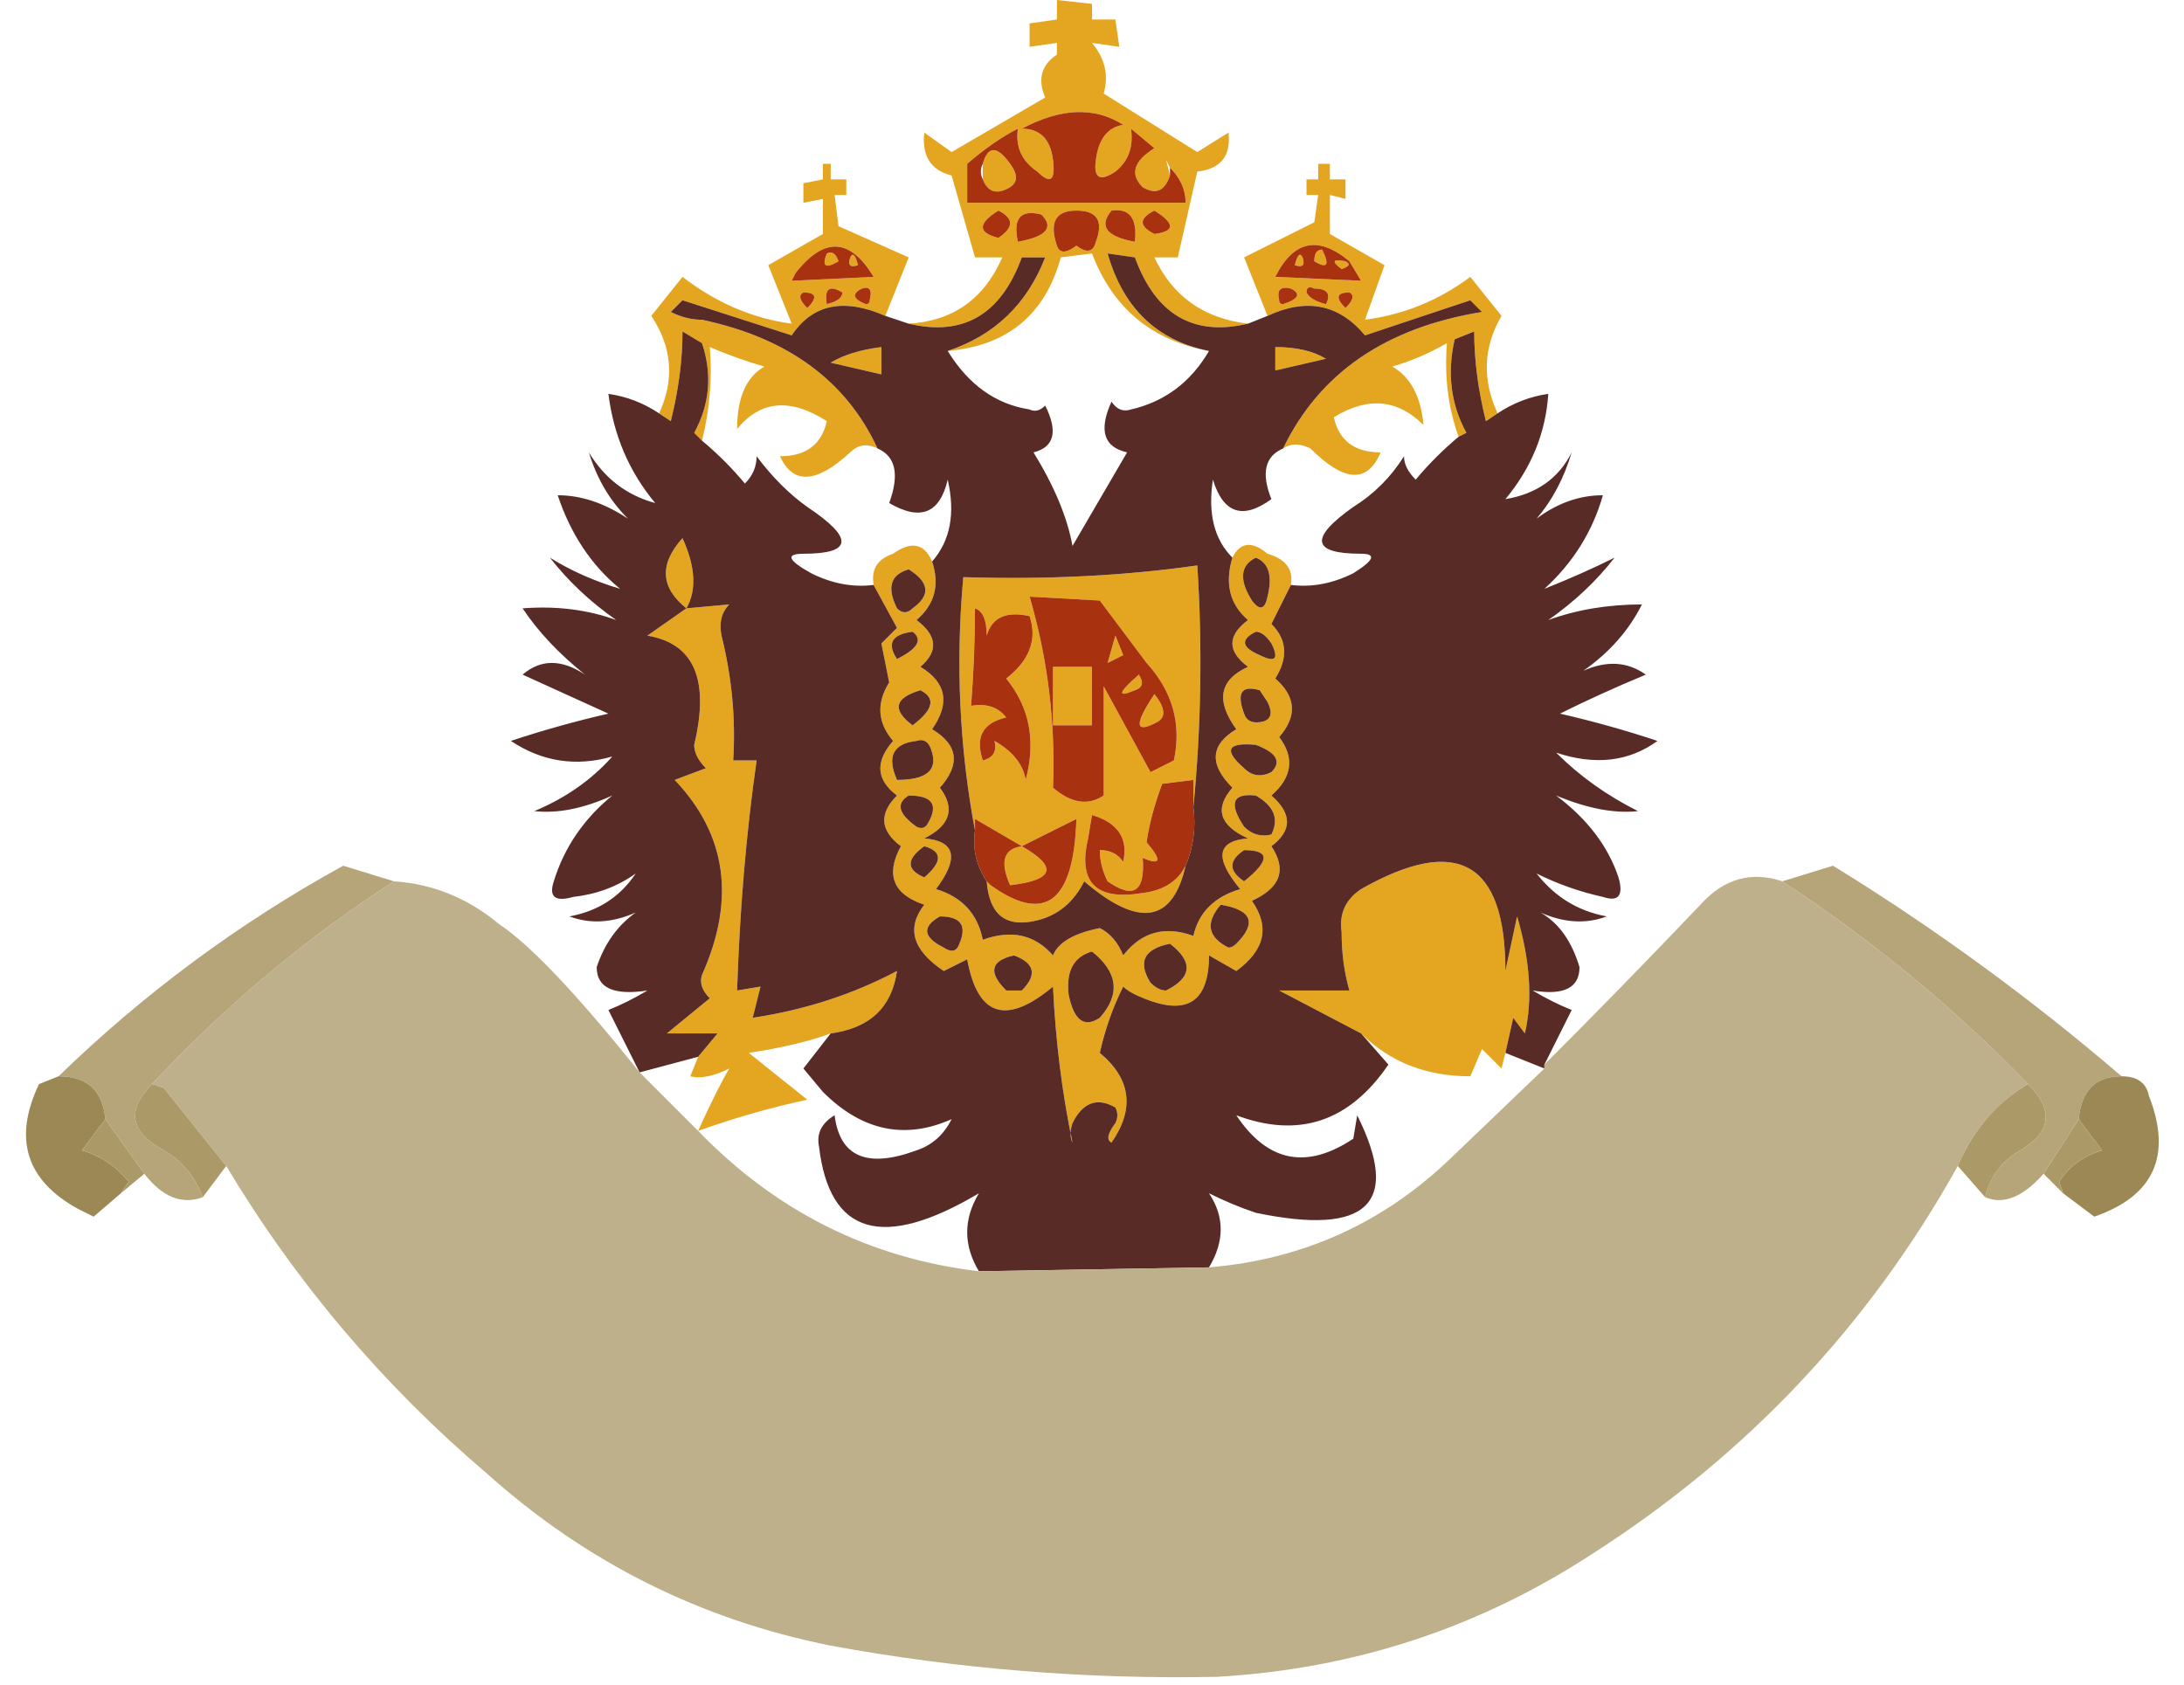 <?xml version="1.0" encoding="UTF-8" standalone="no"?>
<svg xmlns:xlink="http://www.w3.org/1999/xlink" height="21.6px" width="28.0px" xmlns="http://www.w3.org/2000/svg">
  <g transform="matrix(1.0, 0.0, 0.0, 1.0, 14.0, 10.75)">
    <path d="M2.25 -6.7 L1.95 -7.45 2.85 -7.9 2.9 -8.25 2.75 -8.25 2.75 -8.45 2.9 -8.45 2.9 -8.65 3.05 -8.65 3.05 -8.45 3.25 -8.45 3.25 -8.2 3.05 -8.25 3.05 -7.75 3.75 -7.35 3.5 -6.65 Q4.25 -6.75 4.85 -7.2 L5.25 -6.7 Q4.9 -6.1 5.2 -5.45 L5.05 -5.35 Q4.9 -5.95 4.9 -6.5 L4.65 -6.4 Q4.5 -5.75 4.8 -5.2 L4.7 -5.15 Q4.5 -5.7 4.55 -6.35 4.2 -6.15 3.85 -6.05 4.2 -5.85 4.25 -5.3 3.75 -5.8 3.1 -5.4 3.2 -4.95 3.7 -4.95 3.45 -4.35 2.8 -5.0 2.6 -5.1 2.45 -5.0 3.15 -6.45 5.0 -6.75 L4.85 -6.9 3.5 -6.45 Q3.0 -7.05 2.25 -6.7 M-5.55 -5.45 Q-5.25 -6.1 -5.65 -6.7 L-5.25 -7.2 Q-4.6 -6.7 -3.85 -6.6 L-4.15 -7.35 -3.45 -7.75 -3.45 -8.2 -3.7 -8.15 -3.7 -8.4 -3.45 -8.45 -3.45 -8.65 -3.35 -8.65 -3.35 -8.45 -3.15 -8.45 -3.15 -8.25 -3.3 -8.25 -3.25 -7.85 -2.35 -7.45 -2.65 -6.7 Q-3.45 -7.05 -3.85 -6.45 L-5.25 -6.9 -5.4 -6.75 Q-5.2 -6.65 -5.0 -6.65 -3.35 -6.3 -2.75 -5.0 -2.95 -5.1 -3.1 -4.95 -3.75 -4.35 -4.0 -4.9 -3.5 -4.9 -3.4 -5.35 -4.1 -5.8 -4.55 -5.25 -4.55 -5.85 -4.2 -6.05 -4.55 -6.15 -4.9 -6.3 -4.85 -5.7 -5.0 -5.1 L-5.1 -5.2 Q-4.8 -5.75 -5.0 -6.35 L-5.25 -6.5 Q-5.25 -5.95 -5.4 -5.35 L-5.55 -5.45 M-2.35 -6.6 Q-1.5 -6.65 -1.15 -7.45 L-1.5 -7.45 -1.8 -8.5 Q-2.2 -8.6 -2.15 -9.05 L-1.8 -8.8 -0.6 -9.5 Q-0.75 -9.85 -0.45 -10.05 L-0.45 -10.2 -0.8 -10.15 -0.8 -10.45 -0.45 -10.5 -0.45 -10.75 0.0 -10.7 0.0 -10.5 0.3 -10.5 0.35 -10.15 0.0 -10.2 Q0.25 -9.9 0.15 -9.55 L1.35 -8.8 1.75 -9.05 Q1.8 -8.6 1.35 -8.55 L1.1 -7.45 0.8 -7.45 Q1.15 -6.7 2.0 -6.6 0.95 -6.35 0.55 -7.45 L0.2 -7.5 Q0.5 -6.45 1.5 -6.25 0.4 -6.45 0.0 -7.5 L-0.4 -7.45 Q-0.7 -6.35 -1.85 -6.25 -0.95 -6.55 -0.6 -7.45 L-0.9 -7.45 Q-1.3 -6.35 -2.35 -6.6 M1.0 -8.6 L0.95 -8.7 1.0 -8.5 Q0.9 -8.2 0.65 -8.35 0.4 -8.6 0.8 -8.85 L0.5 -9.1 Q0.55 -8.75 0.3 -8.55 0.0 -8.35 0.05 -8.7 0.1 -9.1 0.4 -9.15 -0.15 -9.5 -0.9 -9.1 -0.55 -9.1 -0.5 -8.7 -0.45 -8.3 -0.7 -8.55 -1.0 -8.75 -0.95 -9.1 -1.25 -8.95 -1.6 -8.65 L-1.6 -8.15 1.2 -8.15 Q1.2 -8.4 1.0 -8.6 M0.25 -8.05 Q0.0 -7.75 0.55 -7.65 0.6 -8.1 0.25 -8.05 M0.8 -8.05 Q0.5 -7.9 0.8 -7.75 1.2 -7.8 0.8 -8.05 M0.05 -7.65 Q0.2 -8.05 -0.2 -8.05 -0.6 -8.05 -0.45 -7.6 -0.4 -7.45 -0.2 -7.6 0.0 -7.45 0.05 -7.65 M2.4 -6.9 Q2.4 -6.85 2.45 -6.85 2.75 -6.95 2.55 -7.05 2.35 -7.1 2.4 -6.9 M2.6 -7.35 Q2.65 -7.55 2.7 -7.45 2.75 -7.3 2.6 -7.35 M2.85 -7.4 Q2.85 -7.55 2.95 -7.55 3.1 -7.25 2.85 -7.4 M3.25 -7.4 Q3.35 -7.35 3.2 -7.3 3.0 -7.45 3.25 -7.4 M3.45 -7.15 L3.3 -7.4 Q2.7 -7.9 2.35 -7.2 L3.45 -7.15 M2.75 -7.0 Q2.8 -6.9 3.0 -6.85 3.1 -7.05 2.85 -7.05 2.75 -7.1 2.75 -7.0 M3.3 -7.0 Q3.05 -7.0 3.25 -6.8 3.4 -6.95 3.3 -7.0 M2.55 -3.25 L2.3 -2.75 Q2.6 -2.45 2.35 -2.05 2.75 -1.7 2.4 -1.3 2.7 -0.9 2.3 -0.55 2.7 -0.2 2.3 0.1 2.6 0.55 2.05 0.8 2.4 1.3 1.85 1.7 L1.5 1.5 Q1.5 2.45 0.55 2.0 0.45 1.95 0.4 1.9 0.2 2.3 0.1 2.75 0.7 3.25 0.25 3.9 0.15 3.85 0.3 3.65 0.35 3.55 0.3 3.45 -0.05 3.25 -0.25 3.65 -0.3 3.8 -0.25 3.9 -0.45 2.95 -0.5 1.9 -1.4 2.65 -1.6 1.55 L-1.9 1.7 Q-2.5 1.3 -2.15 0.85 -2.75 0.65 -2.45 0.1 -2.85 -0.2 -2.5 -0.55 -2.9 -0.85 -2.55 -1.25 -2.85 -1.6 -2.6 -2.0 L-2.7 -2.5 -2.5 -2.7 -2.8 -3.25 Q-2.85 -3.55 -2.55 -3.65 -2.2 -3.9 -2.05 -3.55 -1.9 -3.1 -2.25 -2.8 -1.85 -2.5 -2.2 -2.2 -1.7 -1.9 -2.05 -1.4 -1.55 -1.1 -1.95 -0.65 -1.65 -0.25 -2.15 0.0 -1.55 0.05 -2.0 0.65 -1.5 0.8 -1.4 1.3 -0.85 1.1 -0.5 1.5 -0.4 1.25 0.1 1.15 0.3 1.25 0.4 1.5 0.75 1.05 1.3 1.25 1.4 0.8 1.9 0.65 1.4 0.05 2.0 0.0 1.45 -0.25 1.8 -0.65 1.35 -1.1 1.85 -1.4 1.45 -1.95 2.0 -2.2 1.6 -2.5 2.0 -2.8 1.65 -3.1 1.8 -3.6 1.95 -3.9 2.25 -3.65 2.6 -3.55 2.55 -3.25 M-1.5 -0.1 Q-1.8 -1.7 -1.65 -3.35 -0.05 -3.3 1.35 -3.5 1.45 -1.95 1.3 -0.4 L1.3 -0.75 0.9 -0.7 Q0.75 -0.3 0.7 0.05 1.0 0.4 0.65 0.25 0.7 0.9 0.2 0.55 0.1 0.35 0.1 0.15 0.3 0.15 0.4 0.3 0.5 -0.15 0.0 -0.3 L-0.05 0.0 Q-0.25 0.85 0.65 0.7 1.05 0.65 1.2 0.35 0.95 1.45 -0.1 0.55 -0.3 0.95 -0.7 1.05 -1.3 1.2 -1.35 0.55 L-1.3 0.6 Q-0.25 1.35 -0.2 -0.25 L-0.9 0.1 -1.5 -0.25 -1.5 -0.1 M2.25 -3.1 Q2.35 -3.5 2.1 -3.6 1.8 -3.45 2.05 -3.05 2.2 -2.85 2.25 -3.1 M2.25 -1.75 L2.15 -1.9 Q1.8 -2.0 1.95 -1.6 2.0 -1.45 2.2 -1.5 2.35 -1.55 2.25 -1.75 M2.15 -2.35 Q2.45 -2.2 2.3 -2.5 2.2 -2.65 2.1 -2.65 1.8 -2.5 2.15 -2.35 M0.2 -2.25 L0.3 -2.6 0.4 -2.35 0.2 -2.25 M0.7 -2.25 L0.1 -3.05 -0.8 -3.1 Q-0.45 -1.9 -0.5 -0.65 -0.15 -0.35 0.15 -0.55 L0.15 -1.95 0.75 -0.85 1.05 -1.0 Q1.2 -1.7 0.7 -2.25 M0.6 -2.1 Q0.7 -1.95 0.55 -1.9 0.2 -1.75 0.6 -2.1 M2.3 -0.05 Q2.45 -0.35 2.1 -0.55 1.65 -0.6 1.95 -0.15 2.1 0.0 2.3 -0.05 M2.3 -0.85 Q2.5 -1.05 2.1 -1.2 1.55 -1.25 1.95 -0.9 2.1 -0.75 2.3 -0.85 M0.85 -1.5 Q0.4 -1.25 0.8 -1.85 1.0 -1.6 0.85 -1.5 M0.0 -1.45 L-0.5 -1.45 -0.5 -2.2 0.0 -2.2 0.0 -1.45 M3.0 -6.15 L2.35 -6.0 2.35 -6.3 Q2.75 -6.3 3.0 -6.15 M5.3 2.75 L5.25 2.95 5.0 2.7 4.85 3.05 Q4.0 3.05 3.45 2.5 L2.4 1.95 3.3 1.95 Q3.2 1.6 3.2 1.2 3.15 0.85 3.45 0.65 5.3 -0.4 5.3 1.7 L5.45 1.0 Q5.7 1.85 5.55 2.5 L5.4 2.3 5.3 2.75 M0.1 2.3 Q0.5 1.85 0.0 1.45 -0.35 1.55 -0.3 2.0 -0.2 2.5 0.1 2.3 M1.0 1.35 Q0.5 1.45 0.75 1.85 0.85 1.95 0.95 1.95 1.45 1.7 1.0 1.35 M1.75 1.4 Q1.8 1.4 1.85 1.35 2.25 0.95 1.65 0.85 1.35 1.2 1.75 1.4 M1.95 0.15 Q1.65 0.35 1.95 0.55 2.45 0.15 1.95 0.15 M-3.85 -7.15 L-2.8 -7.2 Q-3.25 -7.95 -3.8 -7.25 L-3.85 -7.15 M-3.1 -7.45 Q-3.05 -7.55 -3.0 -7.35 -3.15 -7.3 -3.1 -7.45 M-3.4 -7.5 Q-3.3 -7.55 -3.25 -7.4 -3.5 -7.25 -3.4 -7.5 M-3.2 -7.0 Q-3.45 -7.15 -3.4 -6.85 -3.2 -6.9 -3.2 -7.0 M-3.5 -7.4 Q-3.8 -7.25 -3.5 -7.4 M-2.85 -6.9 Q-2.8 -7.1 -2.95 -7.05 -3.15 -6.95 -2.9 -6.85 -2.85 -6.85 -2.85 -6.9 M-1.2 -7.7 Q-0.9 -7.9 -1.2 -8.05 -1.6 -7.8 -1.2 -7.7 M-0.65 -8.0 Q-1.05 -8.1 -0.95 -7.65 -0.4 -7.75 -0.65 -8.0 M-3.65 -6.8 Q-3.45 -7.0 -3.7 -7.0 -3.8 -6.95 -3.65 -6.8 M-1.4 -8.65 Q-1.3 -9.0 -1.05 -8.65 -0.9 -8.45 -1.05 -8.35 -1.3 -8.2 -1.4 -8.45 L-1.4 -8.65 M-5.05 2.8 L-4.8 2.5 -5.45 2.5 -4.9 2.05 Q-5.05 1.9 -5.0 1.75 -4.35 0.3 -5.35 -0.75 L-4.95 -0.9 Q-5.1 -1.05 -5.1 -1.2 -4.8 -2.45 -5.7 -2.6 L-5.2 -2.95 Q-5.7 -3.35 -5.25 -3.85 -5.0 -3.3 -5.2 -2.95 L-4.65 -3.0 Q-4.8 -2.85 -4.75 -2.6 -4.55 -1.8 -4.6 -1.0 L-4.3 -1.0 Q-4.5 0.4 -4.55 1.95 L-4.25 1.9 -4.35 2.3 Q-3.35 2.15 -2.5 1.7 -2.6 2.4 -3.35 2.5 -3.75 2.65 -4.4 2.75 L-3.65 3.35 Q-4.35 3.5 -5.05 3.75 -4.8 3.2 -4.65 2.95 -4.95 3.1 -5.15 3.05 L-5.05 2.8 M-2.7 -5.95 L-3.35 -6.1 Q-3.1 -6.25 -2.7 -6.3 L-2.7 -5.95 M-1.1 -2.05 Q-0.65 -2.4 -0.8 -2.85 -1.25 -2.95 -1.35 -2.6 -1.35 -2.9 -1.5 -2.95 -1.5 -2.35 -1.55 -1.7 -1.25 -1.75 -1.1 -1.55 -1.55 -1.45 -1.4 -1.0 -1.2 -1.05 -1.25 -1.25 -0.9 -1.05 -0.85 -0.75 -0.65 -1.5 -1.1 -2.05 M-2.2 -1.9 Q-2.7 -1.75 -2.3 -1.45 -1.9 -1.75 -2.2 -1.9 M-2.35 -0.55 Q-2.6 -0.4 -2.25 -0.15 -2.15 -0.1 -2.1 -0.2 -1.9 -0.55 -2.35 -0.55 M-2.05 -1.1 Q-2.1 -1.3 -2.25 -1.25 -2.7 -1.2 -2.5 -0.75 -1.95 -0.75 -2.05 -1.1 M-2.5 -2.3 Q-2.1 -2.5 -2.3 -2.65 -2.7 -2.6 -2.5 -2.3 M-2.5 -2.95 Q-2.4 -2.85 -2.3 -2.95 -1.95 -3.2 -2.35 -3.45 -2.7 -3.35 -2.5 -2.95 M-0.9 0.1 Q-0.2 0.5 -1.05 0.6 -1.25 0.15 -0.9 0.1 M-1.1 1.95 L-0.9 1.95 Q-0.6 1.65 -1.0 1.5 -1.45 1.6 -1.1 1.95 M-1.95 1.0 Q-2.3 1.2 -1.9 1.4 -1.75 1.5 -1.7 1.35 -1.55 1.0 -1.95 1.0 M-2.15 0.5 Q-1.8 0.2 -2.15 0.1 -2.5 0.35 -2.15 0.5" fill="#e4a620" fill-rule="evenodd" stroke="none"/>
    <path d="M1.0 -8.6 Q1.2 -8.4 1.2 -8.15 L-1.6 -8.15 -1.6 -8.65 Q-1.25 -8.95 -0.95 -9.1 -1.0 -8.75 -0.7 -8.55 -0.45 -8.3 -0.5 -8.7 -0.55 -9.1 -0.9 -9.1 -0.15 -9.5 0.4 -9.15 0.1 -9.1 0.05 -8.7 0.0 -8.35 0.3 -8.55 0.55 -8.75 0.5 -9.1 L0.8 -8.85 Q0.4 -8.6 0.65 -8.35 0.9 -8.2 1.0 -8.5 L1.0 -8.6 M0.8 -8.05 Q1.2 -7.8 0.8 -7.75 0.5 -7.9 0.8 -8.05 M0.25 -8.05 Q0.6 -8.1 0.55 -7.65 0.0 -7.75 0.25 -8.05 M2.4 -6.9 Q2.35 -7.1 2.55 -7.05 2.75 -6.95 2.45 -6.85 2.4 -6.85 2.4 -6.9 M0.05 -7.65 Q0.0 -7.45 -0.2 -7.6 -0.4 -7.45 -0.45 -7.6 -0.6 -8.05 -0.2 -8.05 0.2 -8.05 0.05 -7.65 M3.45 -7.15 L2.35 -7.2 Q2.7 -7.9 3.3 -7.4 L3.45 -7.15 M3.25 -7.4 Q3.0 -7.45 3.2 -7.3 3.35 -7.35 3.25 -7.4 M2.85 -7.4 Q3.1 -7.25 2.95 -7.55 2.85 -7.55 2.85 -7.4 M2.6 -7.35 Q2.75 -7.3 2.7 -7.45 2.65 -7.55 2.6 -7.35 M3.3 -7.0 Q3.4 -6.95 3.25 -6.8 3.05 -7.0 3.3 -7.0 M2.75 -7.0 Q2.75 -7.1 2.85 -7.05 3.1 -7.05 3.0 -6.85 2.8 -6.9 2.75 -7.0 M-1.5 -0.1 L-1.5 -0.25 -0.9 0.1 -0.2 -0.25 Q-0.25 1.35 -1.3 0.6 L-1.35 0.55 Q-1.55 0.25 -1.5 -0.1 M1.2 0.35 Q1.05 0.65 0.65 0.7 -0.25 0.85 -0.05 0.0 L0.0 -0.3 Q0.5 -0.15 0.4 0.3 0.3 0.15 0.1 0.15 0.1 0.35 0.2 0.55 0.7 0.9 0.65 0.25 1.0 0.4 0.7 0.05 0.75 -0.3 0.9 -0.7 L1.3 -0.75 1.3 -0.4 Q1.35 0.0 1.2 0.35 M0.6 -2.1 Q0.2 -1.75 0.55 -1.9 0.7 -1.95 0.6 -2.1 M0.7 -2.25 Q1.2 -1.7 1.05 -1.0 L0.75 -0.85 0.15 -1.95 0.15 -0.55 Q-0.15 -0.35 -0.5 -0.65 -0.45 -1.9 -0.8 -3.1 L0.1 -3.05 0.7 -2.25 M0.2 -2.25 L0.4 -2.35 0.3 -2.6 0.2 -2.25 M0.0 -1.45 L0.0 -2.2 -0.5 -2.2 -0.5 -1.45 0.0 -1.45 M0.85 -1.5 Q1.0 -1.6 0.8 -1.85 0.4 -1.25 0.85 -1.5 M-3.4 -7.5 Q-3.5 -7.25 -3.25 -7.4 -3.3 -7.55 -3.4 -7.5 M-3.1 -7.45 Q-3.15 -7.3 -3.0 -7.35 -3.05 -7.55 -3.1 -7.45 M-3.85 -7.15 L-3.8 -7.25 Q-3.25 -7.95 -2.8 -7.2 L-3.85 -7.15 M-3.2 -7.0 Q-3.2 -6.9 -3.4 -6.85 -3.45 -7.15 -3.2 -7.0 M-2.85 -6.9 Q-2.85 -6.85 -2.9 -6.85 -3.15 -6.95 -2.95 -7.05 -2.8 -7.1 -2.85 -6.9 M-3.5 -7.4 Q-3.8 -7.25 -3.5 -7.4 M-3.65 -6.8 Q-3.8 -6.95 -3.7 -7.0 -3.45 -7.0 -3.65 -6.8 M-0.65 -8.0 Q-0.4 -7.75 -0.95 -7.65 -1.05 -8.1 -0.65 -8.0 M-1.2 -7.7 Q-1.6 -7.8 -1.2 -8.05 -0.9 -7.9 -1.2 -7.7 M-1.4 -8.45 Q-1.3 -8.2 -1.05 -8.35 -0.9 -8.45 -1.05 -8.65 -1.3 -9.0 -1.4 -8.65 -1.45 -8.55 -1.4 -8.45 M-1.1 -2.05 Q-0.65 -1.5 -0.85 -0.75 -0.9 -1.05 -1.25 -1.25 -1.2 -1.05 -1.4 -1.0 -1.55 -1.45 -1.1 -1.55 -1.25 -1.75 -1.55 -1.7 -1.5 -2.35 -1.5 -2.95 -1.35 -2.9 -1.35 -2.6 -1.25 -2.95 -0.8 -2.85 -0.65 -2.4 -1.1 -2.05 M-0.9 0.1 Q-1.25 0.15 -1.05 0.6 -0.2 0.5 -0.9 0.1" fill="#a8310f" fill-rule="evenodd" stroke="none"/>
    <path d="M2.25 -6.7 Q3.0 -7.05 3.5 -6.45 L4.85 -6.9 5.0 -6.75 Q3.15 -6.45 2.45 -5.0 2.1 -4.85 2.3 -4.35 1.75 -3.95 1.55 -4.6 1.45 -3.95 1.8 -3.6 1.65 -3.1 2.0 -2.8 1.6 -2.5 2.0 -2.2 1.45 -1.95 1.85 -1.4 1.35 -1.1 1.8 -0.65 1.45 -0.25 2.0 0.0 1.4 0.05 1.9 0.65 1.4 0.8 1.3 1.25 0.75 1.05 0.4 1.5 0.3 1.25 0.1 1.15 -0.4 1.25 -0.5 1.5 -0.85 1.1 -1.4 1.3 -1.5 0.8 -2.0 0.65 -1.55 0.05 -2.15 0.0 -1.65 -0.25 -1.95 -0.65 -1.55 -1.1 -2.05 -1.4 -1.7 -1.9 -2.2 -2.2 -1.85 -2.5 -2.25 -2.8 -1.9 -3.1 -2.05 -3.55 -1.7 -3.95 -1.85 -4.6 -2.0 -3.95 -2.6 -4.3 -2.4 -4.85 -2.75 -5.0 -3.35 -6.3 -5.0 -6.65 -5.2 -6.65 -5.4 -6.75 L-5.25 -6.9 -3.85 -6.45 Q-3.45 -7.05 -2.65 -6.7 L-2.35 -6.6 Q-1.3 -6.35 -0.9 -7.45 L-0.6 -7.45 Q-0.95 -6.55 -1.85 -6.25 -1.45 -5.6 -0.8 -5.5 -0.7 -5.45 -0.6 -5.55 -0.35 -5.05 -0.75 -4.95 -0.35 -4.3 -0.25 -3.75 L0.45 -4.95 Q0.0 -5.05 0.25 -5.6 0.35 -5.45 0.5 -5.5 1.15 -5.65 1.5 -6.25 0.5 -6.45 0.2 -7.5 L0.55 -7.45 Q0.95 -6.35 2.0 -6.6 L2.25 -6.7 M4.7 -5.15 L4.8 -5.2 Q4.5 -5.75 4.65 -6.4 L4.9 -6.5 Q4.9 -5.95 5.05 -5.35 L5.2 -5.45 Q5.5 -5.65 5.85 -5.7 5.8 -4.95 5.3 -4.35 5.9 -4.45 6.15 -4.95 6.0 -4.45 5.7 -4.1 6.1 -4.4 6.55 -4.4 6.35 -3.7 5.8 -3.2 6.3 -3.4 6.7 -3.6 6.35 -3.15 5.85 -2.8 6.4 -3.0 7.05 -3.0 6.8 -2.5 6.3 -2.15 6.75 -2.35 7.1 -2.1 6.5 -1.85 6.0 -1.6 6.65 -1.45 7.25 -1.25 6.7 -0.85 5.95 -1.1 6.4 -0.65 7.0 -0.35 6.55 -0.3 5.95 -0.55 6.55 -0.1 6.75 0.5 6.85 0.85 6.55 0.75 6.1 0.65 5.7 0.45 6.05 0.9 6.6 1.0 6.2 1.15 5.75 0.95 6.1 1.15 6.25 1.65 6.25 2.05 5.65 1.95 5.9 2.1 6.15 2.2 L5.8 2.9 5.8 2.95 5.3 2.75 5.4 2.3 5.55 2.5 Q5.7 1.85 5.45 1.0 L5.3 1.7 Q5.3 -0.4 3.45 0.65 3.15 0.85 3.2 1.2 3.2 1.6 3.3 1.95 L2.4 1.95 3.45 2.5 3.8 2.9 Q3.05 4.0 1.85 3.55 2.45 4.45 3.35 3.85 L3.4 3.55 Q4.25 5.25 2.1 4.8 1.8 4.7 1.5 4.55 1.8 5.0 1.5 5.5 L-1.45 5.55 Q-1.75 5.05 -1.45 4.55 -3.3 5.65 -3.5 3.95 -3.55 3.7 -3.3 3.55 -3.2 4.35 -2.25 4.0 -1.95 3.9 -1.8 3.6 -2.7 4.0 -3.45 3.25 L-3.7 2.95 -3.35 2.5 Q-2.6 2.4 -2.5 1.7 -3.35 2.15 -4.35 2.3 L-4.25 1.9 -4.55 1.95 Q-4.5 0.4 -4.3 -1.0 L-4.6 -1.0 Q-4.55 -1.8 -4.75 -2.6 -4.8 -2.85 -4.65 -3.0 L-5.2 -2.95 Q-5.0 -3.3 -5.25 -3.85 -5.7 -3.35 -5.2 -2.95 L-5.7 -2.6 Q-4.8 -2.45 -5.1 -1.2 -5.1 -1.05 -4.95 -0.9 L-5.35 -0.75 Q-4.35 0.3 -5.0 1.75 -5.05 1.9 -4.9 2.05 L-5.45 2.5 -4.8 2.5 -5.05 2.8 -5.8 3.0 -6.2 2.2 Q-5.95 2.1 -5.7 1.95 -6.35 2.05 -6.35 1.65 -6.2 1.2 -5.85 0.95 -6.3 1.15 -6.7 1.0 -6.15 0.9 -5.85 0.45 -6.2 0.7 -6.65 0.75 -7.0 0.85 -6.9 0.55 -6.7 -0.1 -6.15 -0.55 -6.7 -0.3 -7.15 -0.35 -6.55 -0.6 -6.15 -1.05 -6.85 -0.85 -7.45 -1.25 -6.85 -1.45 -6.2 -1.6 -6.75 -1.85 -7.3 -2.1 -6.95 -2.4 -6.5 -2.1 -7.0 -2.5 -7.3 -2.95 -6.65 -3.0 -6.1 -2.8 -6.6 -3.15 -6.95 -3.6 -6.55 -3.35 -6.05 -3.2 -6.6 -3.65 -6.85 -4.4 -6.4 -4.4 -5.95 -4.1 -6.3 -4.45 -6.45 -4.95 -6.15 -4.45 -5.6 -4.3 -6.1 -4.9 -6.2 -5.7 -5.85 -5.65 -5.55 -5.45 L-5.4 -5.35 Q-5.25 -5.95 -5.25 -6.5 L-5.0 -6.35 Q-4.8 -5.75 -5.1 -5.2 L-5.0 -5.1 Q-4.7 -4.85 -4.45 -4.55 -4.3 -4.7 -4.3 -4.9 -4.0 -4.5 -3.65 -4.25 -2.75 -3.65 -3.7 -3.65 -4.05 -3.65 -3.6 -3.4 -3.2 -3.2 -2.8 -3.25 L-2.5 -2.7 -2.7 -2.5 -2.6 -2.0 Q-2.85 -1.6 -2.55 -1.25 -2.9 -0.85 -2.5 -0.55 -2.85 -0.2 -2.45 0.1 -2.75 0.65 -2.15 0.85 -2.5 1.3 -1.9 1.7 L-1.6 1.55 Q-1.4 2.65 -0.5 1.9 -0.45 2.95 -0.25 3.9 -0.3 3.8 -0.25 3.65 -0.05 3.25 0.3 3.45 0.35 3.55 0.3 3.65 0.15 3.85 0.25 3.9 0.7 3.25 0.1 2.75 0.2 2.3 0.4 1.9 0.45 1.95 0.55 2.0 1.5 2.45 1.5 1.5 L1.85 1.7 Q2.4 1.3 2.05 0.8 2.6 0.55 2.3 0.1 2.7 -0.2 2.3 -0.55 2.7 -0.9 2.4 -1.3 2.75 -1.7 2.35 -2.05 2.6 -2.45 2.3 -2.75 L2.55 -3.25 Q2.95 -3.2 3.35 -3.4 3.75 -3.65 3.45 -3.65 2.5 -3.65 3.35 -4.25 3.75 -4.5 4.0 -4.9 4.0 -4.75 4.15 -4.6 4.4 -4.9 4.7 -5.15 M2.25 -3.1 Q2.2 -2.85 2.05 -3.05 1.8 -3.45 2.1 -3.6 2.35 -3.5 2.25 -3.1 M1.3 -0.4 Q1.45 -1.95 1.35 -3.5 -0.05 -3.3 -1.65 -3.35 -1.8 -1.7 -1.5 -0.1 -1.55 0.25 -1.35 0.55 -1.3 1.2 -0.7 1.05 -0.3 0.95 -0.1 0.55 0.95 1.45 1.2 0.35 1.35 0.0 1.3 -0.4 M2.15 -2.35 Q1.8 -2.5 2.1 -2.65 2.2 -2.65 2.3 -2.5 2.45 -2.2 2.15 -2.35 M2.25 -1.75 Q2.35 -1.55 2.2 -1.5 2.0 -1.45 1.95 -1.6 1.8 -2.0 2.15 -1.9 L2.25 -1.75 M2.3 -0.85 Q2.1 -0.75 1.95 -0.9 1.55 -1.25 2.1 -1.2 2.5 -1.05 2.3 -0.85 M2.3 -0.05 Q2.1 0.0 1.95 -0.15 1.65 -0.6 2.1 -0.55 2.45 -0.35 2.3 -0.05 M3.0 -6.15 Q2.75 -6.3 2.35 -6.3 L2.35 -6.0 3.0 -6.15 M1.95 0.15 Q2.45 0.15 1.95 0.55 1.65 0.35 1.95 0.15 M1.75 1.4 Q1.35 1.2 1.65 0.85 2.25 0.95 1.85 1.35 1.8 1.4 1.75 1.4 M1.0 1.35 Q1.45 1.7 0.95 1.95 0.85 1.95 0.75 1.85 0.5 1.45 1.0 1.35 M0.1 2.3 Q-0.2 2.5 -0.3 2.0 -0.35 1.55 0.0 1.45 0.5 1.85 0.1 2.3 M-2.7 -5.95 L-2.7 -6.3 Q-3.1 -6.25 -3.35 -6.1 L-2.7 -5.95 M-2.5 -2.95 Q-2.7 -3.35 -2.35 -3.45 -1.95 -3.2 -2.3 -2.95 -2.4 -2.85 -2.5 -2.95 M-2.5 -2.3 Q-2.7 -2.6 -2.3 -2.65 -2.1 -2.5 -2.5 -2.3 M-2.05 -1.1 Q-1.95 -0.75 -2.5 -0.75 -2.7 -1.2 -2.25 -1.25 -2.1 -1.3 -2.05 -1.1 M-2.35 -0.55 Q-1.9 -0.55 -2.1 -0.2 -2.15 -0.1 -2.25 -0.15 -2.6 -0.4 -2.35 -0.55 M-2.2 -1.9 Q-1.9 -1.75 -2.3 -1.45 -2.7 -1.75 -2.2 -1.9 M-2.15 0.5 Q-2.5 0.35 -2.15 0.1 -1.8 0.2 -2.15 0.5 M-1.95 1.0 Q-1.55 1.0 -1.7 1.35 -1.75 1.5 -1.9 1.4 -2.3 1.2 -1.95 1.0 M-1.1 1.95 Q-1.45 1.6 -1.0 1.5 -0.6 1.65 -0.9 1.95 L-1.1 1.95" fill="#592b27" fill-rule="evenodd" stroke="none"/>
    <path d="M5.8 2.9 Q6.8 1.9 7.8 0.85 8.25 0.35 8.85 0.55 10.6 1.7 12.0 3.15 11.4 3.5 11.1 4.2 9.4 7.25 6.45 9.15 4.25 10.6 1.6 10.75 -0.9 10.8 -3.35 10.35 -5.85 9.85 -7.75 8.15 -9.75 6.45 -11.1 4.2 L-11.9 3.2 -12.05 3.15 Q-10.65 1.65 -8.95 0.55 -8.2 0.6 -7.6 1.1 -7.0 1.5 -5.8 3.0 L-5.05 3.75 Q-3.55 5.3 -1.45 5.55 L1.5 5.5 Q3.3 5.35 4.6 4.1 L5.8 2.95 5.8 2.9" fill="#beb08b" fill-rule="evenodd" stroke="none"/>
    <path d="M8.85 0.55 L9.5 0.35 Q11.45 1.55 13.2 3.05 12.7 3.05 12.65 3.6 L12.2 4.3 Q11.8 4.75 11.45 4.6 11.55 4.2 11.9 4.0 12.5 3.65 12.0 3.15 10.6 1.7 8.85 0.55 M-11.4 4.6 Q-11.8 4.75 -12.15 4.3 L-12.65 3.6 Q-12.7 3.05 -13.25 3.05 -11.6 1.45 -9.6 0.35 L-8.95 0.55 Q-10.65 1.65 -12.05 3.15 -12.55 3.65 -11.9 4.0 -11.55 4.2 -11.4 4.6" fill="#b5a579" fill-rule="evenodd" stroke="none"/>
    <path d="M13.2 3.05 Q13.5 3.05 13.55 3.3 14.0 4.45 12.85 4.85 L12.45 4.55 12.4 4.4 Q12.6 4.1 12.95 4.0 L12.65 3.6 Q12.7 3.05 13.2 3.05 M-12.45 4.55 L-12.8 4.85 -13.0 4.75 Q-14.0 4.2 -13.5 3.15 L-13.25 3.05 Q-12.7 3.05 -12.65 3.6 L-12.95 4.0 Q-12.6 4.1 -12.35 4.4 L-12.45 4.55" fill="#9b8855" fill-rule="evenodd" stroke="none"/>
    <path d="M12.45 4.55 L12.2 4.3 12.65 3.6 12.95 4.0 Q12.6 4.1 12.4 4.4 L12.45 4.55 M11.45 4.6 L11.1 4.2 Q11.4 3.5 12.0 3.15 12.5 3.65 11.9 4.0 11.55 4.2 11.45 4.6 M-11.1 4.2 L-11.4 4.6 Q-11.55 4.2 -11.9 4.0 -12.55 3.65 -12.05 3.15 L-11.9 3.2 -11.1 4.2 M-12.15 4.3 L-12.45 4.55 -12.35 4.4 Q-12.6 4.1 -12.95 4.0 L-12.65 3.6 -12.15 4.3" fill="#ac9968" fill-rule="evenodd" stroke="none"/>
  </g>
</svg>
